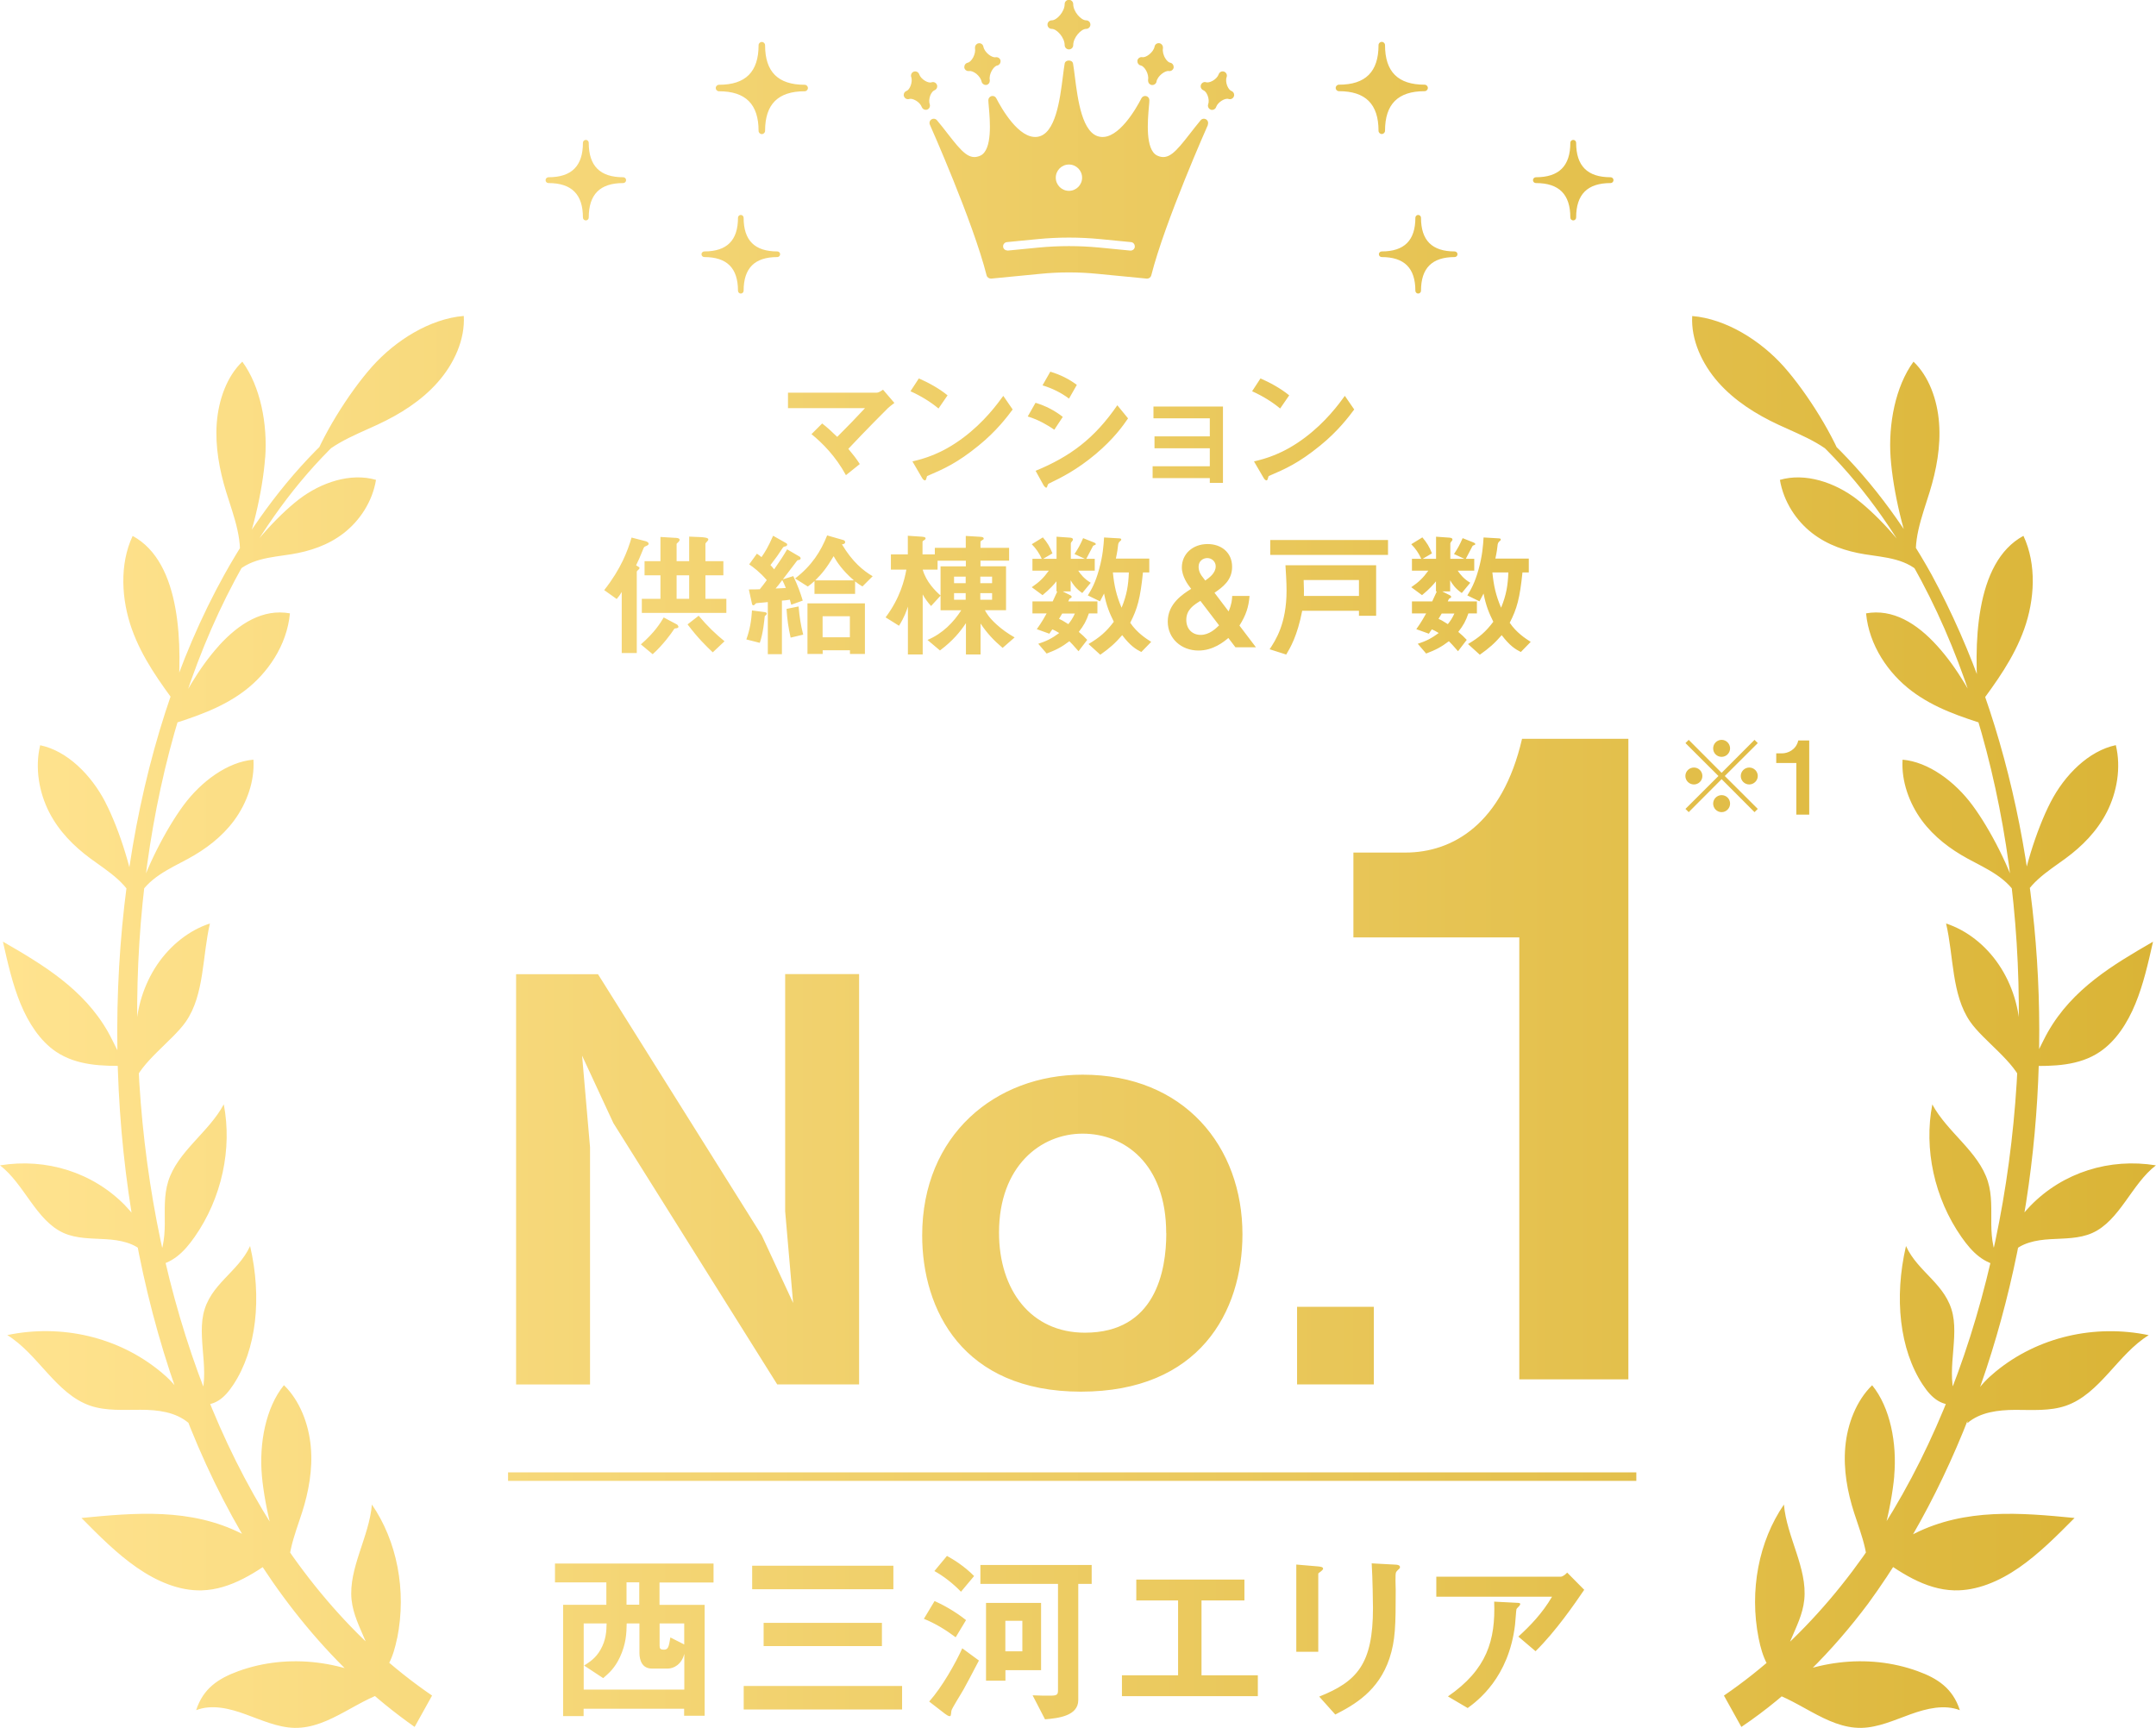 <?xml version="1.0" encoding="UTF-8"?><svg id="_レイヤー_2" xmlns="http://www.w3.org/2000/svg" xmlns:xlink="http://www.w3.org/1999/xlink" viewBox="0 0 252.24 202.18"><defs><style>.cls-1{fill:url(#_名称未設定グラデーション_14);}</style><linearGradient id="_名称未設定グラデーション_14" x1="0" y1="101.09" x2="252.24" y2="101.09" gradientUnits="userSpaceOnUse"><stop offset="0" stop-color="#ffe38f"/><stop offset="1" stop-color="#dab436"/></linearGradient></defs><g id="_バッジ"><path class="cls-1" d="M94.52,10.3c0,.21-.17.38-.38.38-3.11,0-4.63,1.51-4.63,4.63,0,.21-.17.38-.38.38s-.38-.17-.38-.38c0-3.11-1.51-4.63-4.63-4.63-.21,0-.38-.17-.38-.38s.17-.38.38-.38c3.11,0,4.63-1.51,4.63-4.63,0-.21.17-.38.38-.38s.38.17.38.38c0,3.11,1.51,4.63,4.63,4.63.21,0,.38.17.38.38ZM90.94,29.42c-2.65,0-3.94-1.29-3.94-3.94,0-.18-.15-.33-.33-.33s-.33.15-.33.33c0,2.65-1.29,3.94-3.94,3.94-.18,0-.33.15-.33.33s.15.33.33.33c2.65,0,3.94,1.29,3.94,3.94,0,.18.15.33.33.33s.33-.15.33-.33c0-2.65,1.29-3.94,3.94-3.94.18,0,.33-.15.33-.33s-.15-.33-.33-.33ZM72.91,20.74c-2.71,0-4.03-1.32-4.03-4.03,0-.19-.15-.34-.34-.34s-.34.15-.34.34c0,2.71-1.32,4.03-4.03,4.03-.18,0-.34.15-.34.34s.15.34.34.34c2.71,0,4.03,1.32,4.03,4.03,0,.19.15.34.34.34s.34-.15.34-.34c0-2.71,1.32-4.03,4.03-4.03.18,0,.34-.15.34-.34s-.15-.34-.34-.34ZM166.67,9.91c-3.11,0-4.63-1.51-4.63-4.63,0-.21-.17-.38-.38-.38s-.38.17-.38.38c0,3.11-1.51,4.63-4.63,4.63-.21,0-.38.17-.38.38s.17.38.38.38c3.11,0,4.63,1.51,4.63,4.63,0,.21.17.38.38.38s.38-.17.38-.38c0-3.11,1.51-4.63,4.63-4.63.21,0,.38-.17.38-.38s-.17-.38-.38-.38ZM170.19,29.42c-2.65,0-3.94-1.29-3.94-3.94,0-.18-.15-.33-.33-.33s-.33.15-.33.33c0,2.65-1.29,3.94-3.94,3.94-.18,0-.33.15-.33.33s.15.33.33.33c2.65,0,3.94,1.29,3.94,3.94,0,.18.15.33.33.33s.33-.15.33-.33c0-2.65,1.29-3.94,3.94-3.94.18,0,.33-.15.33-.33s-.15-.33-.33-.33ZM188.43,20.74c-2.71,0-4.03-1.32-4.03-4.03,0-.19-.15-.34-.34-.34s-.34.15-.34.34c0,2.71-1.32,4.03-4.03,4.03-.18,0-.34.15-.34.34s.15.34.34.34c2.71,0,4.03,1.32,4.03,4.03,0,.19.15.34.34.34s.34-.15.34-.34c0-2.71,1.32-4.03,4.03-4.03.18,0,.34-.15.34-.34s-.15-.34-.34-.34ZM125.56,5.28c0-.88.91-1.9,1.51-1.9.27,0,.5-.22.5-.5s-.22-.5-.5-.5c-.6,0-1.51-1.02-1.51-1.9,0-.27-.22-.5-.5-.5s-.5.22-.5.5c0,.88-.91,1.9-1.51,1.9-.27,0-.5.22-.5.5s.22.5.5.5c.6,0,1.51,1.02,1.51,1.9,0,.27.22.5.5.5s.5-.22.5-.5ZM115.4,9.94c.24-.04.4-.25.4-.48,0-.03,0-.07,0-.1-.13-.66.42-1.6.86-1.69.24-.05.4-.25.4-.48,0-.03,0-.07,0-.1-.05-.27-.32-.44-.58-.39-.46.07-1.3-.57-1.43-1.24-.05-.27-.31-.45-.58-.39-.24.05-.4.25-.4.48,0,.03,0,.07,0,.1.06.31-.03.72-.22,1.08-.18.33-.43.57-.63.61-.24.05-.4.25-.4.48,0,.03,0,.07,0,.1.05.27.32.44.58.39.21-.03.52.09.82.32.32.26.56.61.62.91.05.24.25.4.49.4.03,0,.06,0,.1-.01ZM135.3,9.55c.13-.66.99-1.3,1.43-1.24.25.05.53-.12.58-.39,0-.03,0-.07,0-.1,0-.23-.16-.44-.4-.48-.17-.03-.38-.21-.54-.46-.26-.38-.38-.88-.31-1.23,0-.03,0-.07,0-.1,0-.23-.16-.44-.4-.49-.28-.05-.53.12-.58.39-.13.67-1,1.32-1.43,1.24-.25-.05-.53.12-.58.39,0,.03,0,.07,0,.1,0,.23.16.44.4.48.2.04.45.28.63.61.2.36.28.77.22,1.08,0,.03,0,.06,0,.1,0,.23.16.44.4.49.03,0,.06.01.1.01.23,0,.44-.16.49-.4ZM108.47,12.83c.2-.07.33-.26.33-.47,0-.05,0-.11-.03-.16-.09-.27-.07-.66.06-1.01.14-.36.35-.57.49-.62.2-.07.33-.26.33-.47,0-.05,0-.11-.03-.16-.09-.26-.37-.4-.63-.31-.39.15-1.25-.35-1.45-.94-.09-.26-.37-.39-.63-.31-.2.07-.33.26-.33.47,0,.05,0,.11.03.16.2.58-.17,1.5-.55,1.63-.2.07-.33.26-.33.47,0,.05,0,.11.03.16.09.26.37.4.63.31.14-.05.43-.01.77.19.33.19.58.48.68.75.07.2.26.33.47.33.05,0,.11,0,.16-.03ZM142.28,12.52c.2-.58,1.06-1.08,1.45-.94.26.09.54-.05.63-.31.02-.05.03-.11.03-.16,0-.21-.13-.4-.33-.47-.14-.05-.35-.26-.49-.62-.13-.35-.16-.74-.06-1.01.02-.05.03-.11.03-.16,0-.21-.13-.4-.33-.47-.27-.09-.54.05-.63.31-.09.27-.35.56-.68.75-.34.2-.63.23-.77.19-.26-.1-.54.05-.63.31-.02.05-.03.11-.03.16,0,.2.13.39.33.47.39.14.76,1.05.55,1.63-.02.05-.03.11-.03.16,0,.21.13.4.33.47.05.02.11.03.16.03.2,0,.4-.13.47-.33ZM141.33,14.59c-.05.11-5.05,11.35-6.64,17.64-.06.22-.26.37-.48.37-.02,0-.03,0-.05,0l-5.77-.56c-2.21-.22-4.46-.22-6.66,0l-5.77.56c-.25,0-.47-.14-.53-.37-1.59-6.29-6.59-17.53-6.64-17.64-.1-.23-.02-.49.19-.62.21-.13.48-.09.64.1.46.54.87,1.08,1.26,1.58,1.67,2.15,2.53,3.15,3.82,2.56,1.44-.67,1.12-4.17.99-5.67-.03-.37-.06-.66-.06-.82,0-.23.16-.42.38-.48.22-.05.45.05.55.26.58,1.13,2.65,4.82,4.81,4.51,2.13-.3,2.64-4.37,2.98-7.06.07-.57.14-1.08.21-1.51.08-.48.9-.48.98,0,.07.42.14.94.21,1.51.34,2.69.85,6.77,2.98,7.06,2.14.32,4.23-3.37,4.81-4.51.1-.2.33-.31.55-.26.22.05.38.25.38.48,0,.16-.02.45-.06.82-.13,1.5-.45,5.01.99,5.67,1.28.59,2.14-.41,3.81-2.56.39-.5.8-1.03,1.26-1.58.16-.19.43-.23.64-.1.21.13.29.4.19.62ZM123.52,20.79c0,.85.69,1.54,1.54,1.54s1.54-.69,1.54-1.54-.69-1.54-1.54-1.54-1.54.69-1.54,1.54ZM132.76,28.87c.03-.27-.17-.52-.44-.54l-3.58-.35c-2.47-.24-4.89-.24-7.36,0l-3.58.35c-.27.03-.47.27-.44.54.02.27.26.44.54.45l3.58-.35c2.4-.23,4.77-.23,7.17,0l3.58.35s.03,0,.05,0c.25,0,.47-.19.49-.45ZM27.31,162.01c2.69-4.09,3.36-10.12,1.95-16.21-1.41,3.1-4.73,4.45-5.48,8.01-.35,1.66-.08,3.6.05,5.46.13,1.86.09,3.79-.77,5.05,2.01.33,3.19-.7,4.25-2.31ZM18.77,160.49c-4.94-4.07-11.6-5.59-17.92-4.27,3.62,2.23,5.7,6.88,9.7,8.26,1.87.64,3.92.47,5.91.48,1.99,0,4.09.25,5.61,1.55-.02-2.7-1.36-4.42-3.3-6.03ZM22.95,200.11c1.82-.71,3.89-.21,5.77.48,1.89.68,3.78,1.55,5.74,1.59,4.2.08,7.56-3.61,11.65-4.46-5.6-3.44-12.36-4.31-18.24-2.17-2.32.85-4.1,2.01-4.92,4.56ZM15.52,62.71c-1.57,3.33-1.31,7.5-.09,10.91,1.22,3.41,3.29,6.23,5.33,8.99.28-3.83.43-7.71-.24-11.43-.67-3.72-2.14-6.92-5-8.47ZM25.61,75.56c-2.39,2.64-4.19,5.94-5.86,9.29,3.05-.97,6.16-1.98,8.85-4.01,2.7-2.04,4.97-5.31,5.32-9.07-3.13-.56-5.92,1.15-8.32,3.79ZM12.34,93.89c-1.66-3.22-4.49-6.04-7.64-6.69-.64,2.66-.12,5.53,1.04,7.81,1.16,2.28,2.92,4.02,4.82,5.43,2.13,1.57,4.64,3,5.47,5.84-.34-3.83-2.03-9.16-3.69-12.38ZM16.02,105.25c1.24-2.53,3.8-3.57,6.03-4.79,1.99-1.09,3.9-2.5,5.36-4.48,1.45-1.98,2.4-4.56,2.24-7.09-3.03.26-6.12,2.55-8.18,5.34-2.06,2.79-4.51,7.53-5.45,11.02ZM34.02,185.44c-.79-2.92.45-5.76,1.32-8.47.77-2.41,1.26-5.03,1.02-7.69-.24-2.67-1.29-5.4-3.14-7.2-2.13,2.61-2.92,6.83-2.58,10.6.34,3.78,1.72,9.34,3.39,12.75ZM36.25,55c1.66-2.78,5-3.95,7.92-5.31,2.6-1.21,5.12-2.78,7.04-4.96,1.92-2.17,3.21-5.01,3.05-7.76-3.94.32-8,2.86-10.73,5.93-2.73,3.07-5.99,8.27-7.28,12.1ZM27.25,67.39c1.76-2.06,4.44-2.15,6.85-2.54,2.14-.35,4.3-1.05,6.13-2.48,1.84-1.43,3.34-3.65,3.76-6.22-2.95-.86-6.42.28-9.03,2.29-2.61,2.02-6.02,5.82-7.72,8.95ZM31.03,53.53c.28-3.88-.55-8.31-2.68-11.21-1.79,1.7-2.78,4.44-2.99,7.18-.2,2.74.31,5.49,1.1,8.06.89,2.88,2.14,5.93,1.4,8.88,1.6-3.39,2.88-9.03,3.16-12.91ZM12.64,120.75c-2.89-5.07-7.65-7.88-12.3-10.57.56,2.48,1.12,4.98,2.06,7.26.94,2.28,2.3,4.37,4.15,5.62,2.44,1.64,5.44,1.7,8.31,1.65-.9-1.11-1.5-2.69-2.23-3.97ZM28.27,179.45c-5.98-3.02-12.46-2.44-18.74-1.83,2.07,2.09,4.15,4.19,6.48,5.8,2.33,1.62,4.96,2.74,7.58,2.67,3.44-.09,6.48-2.16,9.32-4.25-1.57-.47-3.14-1.63-4.64-2.39ZM14.67,141.08c-3.81-3.91-9.26-5.6-14.67-4.72,2.85,2.18,4.22,6.48,7.46,7.92,1.51.67,3.24.62,4.91.72,1.67.1,3.41.42,4.57,1.67.2-2.43-.78-4.05-2.28-5.59ZM22.76,144.75c3.2-4.57,4.42-10.34,3.42-15.53-1.75,3.28-5.4,5.5-6.5,9.01-.51,1.64-.39,3.35-.4,5.03-.02,1.68-.22,3.47-1.24,4.88,2.11-.29,3.46-1.59,4.72-3.39ZM46.47,191.69c1.12-5.6-.03-11.38-2.96-15.64-.31,3.77-2.75,7.45-2.38,11.13.18,1.72.95,3.21,1.59,4.74.64,1.53,1.16,3.25.78,4.99,1.8-1.22,2.51-3.01,2.96-5.22ZM24.56,108.06c-2.39.77-4.61,2.51-6.18,4.83-1.56,2.32-2.45,5.19-2.47,7.99-.02,2.02.39,4.09-.32,6.01.87-2.62,4.6-5.11,6.15-7.34,2.19-3.16,1.92-7.68,2.82-11.49ZM48.51,202.07s2.04-3.67,2.04-3.67C13.95,173.37,6.84,106.69,27.45,67.95c3.2-6,7.16-11.55,11.95-16.16l-.65-.81c-4.97,4.6-9.11,10.18-12.48,16.22-22.05,39.65-15.3,108.47,22.24,134.87h0ZM229.19,164.32c-.86-1.25-.9-3.19-.77-5.05.13-1.86.4-3.8.05-5.46-.75-3.56-4.07-4.91-5.48-8.01-1.41,6.08-.74,12.11,1.95,16.21,1.06,1.61,2.25,2.64,4.25,2.31ZM230.17,166.52c1.52-1.3,3.62-1.54,5.61-1.55,1.99,0,4.04.16,5.91-.48,4-1.38,6.08-6.04,9.7-8.26-6.32-1.32-12.98.2-17.92,4.27-1.95,1.61-3.29,3.33-3.3,6.03ZM224.37,195.55c-5.88-2.14-12.64-1.27-18.24,2.17,4.09.85,7.45,4.54,11.65,4.46,1.96-.04,3.85-.91,5.74-1.59,1.89-.68,3.95-1.18,5.77-.48-.82-2.55-2.6-3.72-4.92-4.56ZM231.73,71.17c-.67,3.72-.53,7.6-.24,11.43,2.04-2.76,4.11-5.58,5.33-8.99,1.22-3.41,1.48-7.57-.09-10.91-2.86,1.55-4.33,4.75-5,8.47ZM218.32,71.77c.35,3.76,2.62,7.03,5.32,9.07,2.7,2.04,5.8,3.04,8.85,4.01-1.66-3.35-3.46-6.65-5.86-9.29-2.39-2.64-5.19-4.35-8.32-3.79ZM236.21,106.27c.83-2.84,3.34-4.27,5.47-5.84,1.9-1.4,3.66-3.15,4.82-5.43,1.16-2.28,1.68-5.15,1.04-7.81-3.15.66-5.99,3.47-7.64,6.69-1.66,3.22-3.35,8.55-3.69,12.38ZM230.77,94.23c-2.06-2.79-5.16-5.08-8.18-5.34-.16,2.52.79,5.11,2.24,7.09,1.45,1.97,3.37,3.39,5.36,4.48,2.23,1.22,4.79,2.26,6.03,4.79-.94-3.49-3.38-8.23-5.45-11.02ZM221.61,172.69c.34-3.77-.45-7.99-2.58-10.6-1.85,1.8-2.9,4.53-3.14,7.2-.24,2.67.25,5.28,1.02,7.69.87,2.71,2.11,5.54,1.32,8.47,1.67-3.42,3.05-8.98,3.39-12.75ZM208.71,42.91c-2.73-3.07-6.79-5.61-10.73-5.93-.16,2.75,1.13,5.59,3.05,7.76,1.92,2.17,4.44,3.75,7.04,4.96,2.92,1.36,6.26,2.53,7.92,5.31-1.29-3.83-4.55-9.02-7.28-12.1ZM217.27,58.44c-2.61-2.01-6.08-3.15-9.03-2.29.43,2.57,1.93,4.8,3.76,6.22,1.84,1.43,3.99,2.13,6.13,2.48,2.4.39,5.08.48,6.85,2.54-1.7-3.13-5.11-6.94-7.72-8.95ZM224.36,66.44c-.74-2.96.52-6.01,1.4-8.88.79-2.57,1.31-5.32,1.1-8.06-.2-2.74-1.2-5.48-2.99-7.18-2.12,2.89-2.96,7.33-2.68,11.21.28,3.88,1.56,9.52,3.16,12.91ZM237.37,124.72c2.87.05,5.88,0,8.31-1.65,1.85-1.25,3.21-3.33,4.15-5.62.94-2.28,1.5-4.78,2.06-7.26-4.65,2.69-9.41,5.49-12.3,10.57-.73,1.28-1.33,2.86-2.23,3.97ZM219.33,181.84c2.84,2.09,5.88,4.17,9.32,4.25,2.62.06,5.24-1.05,7.58-2.67,2.33-1.62,4.42-3.72,6.48-5.8-6.28-.61-12.75-1.18-18.74,1.83-1.51.76-3.07,1.92-4.64,2.39ZM235.29,146.67c1.17-1.25,2.91-1.57,4.57-1.67,1.67-.1,3.4-.05,4.91-.72,3.24-1.44,4.61-5.74,7.46-7.92-5.4-.88-10.86.81-14.67,4.72-1.5,1.54-2.48,3.16-2.28,5.59ZM234.21,148.15c-1.02-1.41-1.22-3.21-1.24-4.88-.02-1.68.11-3.39-.4-5.03-1.1-3.51-4.74-5.74-6.5-9.01-1,5.19.22,10.96,3.42,15.53,1.26,1.8,2.61,3.11,4.72,3.39ZM208.72,196.91c-.38-1.74.14-3.46.78-4.99.64-1.53,1.42-3.02,1.59-4.74.38-3.68-2.06-7.36-2.38-11.13-2.93,4.26-4.07,10.04-2.96,15.64.44,2.21,1.16,4,2.96,5.22ZM230.5,119.55c1.54,2.23,5.28,4.71,6.15,7.34-.71-1.92-.31-3.99-.32-6.01-.02-2.8-.91-5.68-2.47-7.99-1.56-2.32-3.79-4.05-6.18-4.83.9,3.81.63,8.33,2.82,11.49ZM201.69,198.4l2.04,3.67c5.74-3.86,10.67-8.87,14.84-14.44,23.62-32.39,26.65-84.94,7.4-120.42-3.36-6.04-7.5-11.62-12.48-16.22l-.65.81c4.79,4.61,8.75,10.16,11.95,16.16,20.62,38.77,13.49,105.43-23.11,130.45h0ZM104.64,47.15l-1.33-1.55c-.27.18-.53.35-.75.35h-10.37v1.81h9.01c-1.09,1.17-2,2.11-3.25,3.36-.69-.67-1.15-1.09-1.76-1.57l-1.25,1.25c1.26,1.02,2.83,2.59,4.03,4.8l1.62-1.3c-.42-.66-.74-1.06-1.34-1.78,1.98-2.11,4.26-4.4,4.66-4.79.18-.16.42-.35.74-.59ZM110.86,46.26c-1.01-.83-2.3-1.52-3.36-1.98l-.98,1.5c1.28.58,2.37,1.26,3.28,2.02l1.06-1.54ZM118.48,47.92l-1.1-1.6c-.7.96-2.24,3.07-4.69,4.9-2.56,1.92-4.66,2.47-5.94,2.77l1.12,1.92c.11.21.26.3.35.3.13,0,.16-.27.24-.5,1.98-.85,3.51-1.52,6.03-3.57,2.11-1.71,3.36-3.39,3.99-4.23ZM124.34,48.78c-.96-.75-1.98-1.28-3.19-1.65l-.91,1.6c1.36.42,2.35,1.04,3.11,1.55l.99-1.5ZM131.98,48.96l-1.26-1.54c-2.69,3.91-5.52,6-9.56,7.67l.85,1.54c.06.13.24.43.4.43.06,0,.1-.06.16-.29.03-.1.06-.14.13-.18,1.46-.7,3.3-1.62,5.49-3.46,2.11-1.78,3.19-3.3,3.79-4.18ZM125.99,45.04c-.88-.66-1.89-1.18-3.11-1.55l-.91,1.6c1.14.35,2.16.85,3.1,1.55l.91-1.6ZM143.08,56.5v-8.93h-8.13v1.38h6.59v2.11h-6.47v1.39h6.47v2.11h-6.69v1.38h6.69v.56h1.54ZM150.83,46.26c-1.01-.83-2.3-1.52-3.36-1.98l-.98,1.5c1.28.58,2.37,1.26,3.28,2.02l1.06-1.54ZM158.44,47.92l-1.1-1.6c-.7.96-2.24,3.07-4.69,4.9-2.56,1.92-4.66,2.47-5.94,2.77l1.12,1.92c.11.21.26.3.35.3.13,0,.16-.27.24-.5,1.98-.85,3.51-1.52,6.03-3.57,2.11-1.71,3.36-3.39,3.99-4.23ZM75.89,63.62c0-.18-.32-.29-.34-.29l-1.66-.43c-.45,1.54-1.23,3.65-3.2,6.15l1.46,1.04c.24-.27.42-.53.59-.82v7.14h1.76v-9.51c0-.06.08-.14.14-.19.02-.03.18-.14.18-.24s-.05-.11-.4-.32c.27-.56.45-.94.88-2.02.06-.11.08-.16.3-.24.19-.08.29-.16.29-.27ZM79.38,73.33s-.08-.21-.18-.26l-1.55-.82c-.37.62-1.04,1.74-2.67,3.15l1.38,1.15c1.2-1.07,2.23-2.5,2.46-2.87.06-.11.1-.16.29-.16.06-.02.27-.02.27-.21ZM84.98,71.72v-1.65h-2.45v-2.75h2.1v-1.66h-2.1v-2.02c0-.08.14-.22.16-.24.08-.08.18-.19.18-.29,0-.21-.61-.24-.82-.26l-1.42-.06v2.87h-1.47v-2.03c.14-.18.35-.27.35-.48s-.46-.22-.58-.22l-1.66-.1v2.83h-1.86v1.66h1.86v2.75h-2.18v1.65h9.89ZM80.63,70.07h-1.47v-2.75h1.47v2.75ZM84.76,75.03c-1.02-.83-1.97-1.73-3.02-2.98l-1.3,1.01c1.25,1.65,2.19,2.55,2.95,3.27l1.38-1.3ZM89.71,71.8c0-.13-.16-.16-.26-.18l-1.47-.19c-.08,1.22-.24,2.22-.66,3.39l1.57.4c.4-1.12.53-2.64.58-3.12.13-.1.24-.21.24-.3ZM93.91,70.26c-.27-.91-.58-1.76-1.1-2.85l-1.22.38c.46-.58,1.17-1.55,1.63-2.14.06-.1.1-.1.29-.14.13-.03.16-.13.16-.18,0-.03-.02-.13-.11-.19l-1.47-.86c-.45.78-.8,1.3-1.52,2.34-.13-.16-.27-.34-.43-.5.78-1.02.86-1.14,1.41-1.98.11-.16.13-.16.37-.22.11-.02.18-.13.18-.19,0-.05-.03-.13-.13-.18l-1.52-.86c-.59,1.34-.94,1.9-1.36,2.5-.22-.18-.32-.26-.54-.4l-.9,1.25c.51.35,1.23.88,2.06,1.84-.27.37-.53.72-.82,1.07-.42.02-.85.02-1.28.02l.38,1.73s.03.13.16.13c.06,0,.13-.06.24-.18.06-.08.14-.08.38-.1.45-.03.51-.05,1.06-.1v6.1h1.65v-6.27c.3-.02.59-.05.93-.11.1.35.13.45.16.59l1.34-.48ZM91.94,68.8c-.32.02-.96.06-1.2.06.24-.27.5-.59.78-.99.16.29.22.46.42.93ZM93.97,74.26c-.3-1.17-.43-2.06-.54-3.3l-1.41.29c.08,1.26.22,2.21.48,3.36l1.47-.35ZM102.12,67.44c-1.14-.67-2.4-1.7-3.62-3.75.08,0,.38-.03.38-.26,0-.14-.14-.22-.22-.24l-1.89-.54c-.75,1.89-1.81,3.55-3.75,5.04l1.49.94c.26-.19.43-.32.78-.64v1.5h4.75v-1.46c.34.27.54.4.86.59l1.2-1.2ZM101.19,76.52v-5.92h-6.72v5.92h1.78v-.43h3.19v.43h1.76ZM99.89,67.91h-4.51c.85-.85,1.34-1.47,2.15-2.83.38.67,1.01,1.66,2.37,2.83ZM99.43,74.57h-3.19v-2.46h3.19v2.46ZM118.68,74.57c-.75-.43-1.47-.93-2.11-1.52-.9-.82-1.2-1.38-1.34-1.65h2.47v-5.14h-2.99v-.66h3.35v-1.5h-3.35v-.7c0-.08.08-.11.27-.24.08-.03.11-.08.11-.13,0-.19-.24-.21-.45-.22l-1.65-.1v1.39h-3.62v.77h-1.44v-1.46c0-.08.02-.1.26-.26.06-.03.1-.08.1-.14,0-.11-.06-.18-.43-.21l-1.65-.11v2.18h-1.98v1.78h1.81c-.22,1.2-.72,3.31-2.43,5.59l1.57.98c.62-.99.86-1.7,1.04-2.24v5.6h1.73v-7.03c.22.42.61.96.98,1.36l1.12-1.22c-.64-.56-1.7-1.62-2.1-3.04h1.74v-1.04h3.31v.66h-2.96v5.14h2.42c-.9,1.39-2.16,2.72-3.95,3.47l1.46,1.23c1.52-1.14,2.37-2.19,3.04-3.2v3.67h1.71v-3.62c.75,1.12,1.52,1.95,2.58,2.85l1.41-1.23ZM112.98,68.24h-1.36v-.77h1.36v.77ZM112.98,70.18h-1.36v-.78h1.36v.78ZM116.07,68.24h-1.38v-.77h1.38v.77ZM116.07,70.18h-1.38v-.78h1.38v.78ZM128.39,71.78v-1.41h-3.41c.05-.13.1-.22.16-.32.11-.06.24-.1.24-.21,0-.08-.08-.14-.14-.18l-.91-.46h.93v-1.3c.26.45.61.98,1.36,1.49l.99-1.2c-.77-.46-1.18-.99-1.47-1.42h1.94v-1.38h-.99c.24-.46.54-1.01.77-1.47.05-.08.06-.08.26-.16.03-.02.08-.03.08-.1,0-.1-.16-.16-.22-.19l-1.26-.5c-.38.86-.56,1.17-1.01,1.86l1.22.56h-1.65v-1.81c0-.06.05-.14.14-.24.1-.11.11-.16.11-.21,0-.14-.14-.21-.37-.22l-1.55-.11v2.59h-1.57l1.09-.64c-.29-.75-.59-1.25-1.12-1.87l-1.3.8c.5.5.9,1.09,1.17,1.71h-1.09v1.38h1.92c-.62.86-1.12,1.34-2,1.94l1.26.93c.91-.75,1.36-1.28,1.63-1.62v1.18h.1c-.27.58-.35.77-.54,1.17h-2.37v1.41h1.66c-.59,1.07-.93,1.52-1.15,1.84l1.47.53c.13-.21.16-.24.35-.51.29.13.45.21.8.43-.86.64-1.52.96-2.45,1.26l.98,1.14c1.12-.42,1.78-.77,2.66-1.44.24.24.48.48,1.07,1.17l1.02-1.33c-.32-.35-.56-.56-.99-.93.58-.74.88-1.28,1.18-2.16h1.01ZM125.76,71.78c-.26.58-.5.91-.77,1.25-.62-.4-.88-.53-1.09-.62.13-.19.24-.42.37-.62h1.49ZM134.66,75.09c-.59-.38-1.65-1.06-2.43-2.22.85-1.65,1.18-2.87,1.49-5.89h.74v-1.62h-3.91c.18-.83.22-1.2.27-1.65.03-.14.06-.26.26-.42.1-.08.1-.11.1-.16,0-.13-.13-.13-.3-.14l-1.71-.1c-.06.96-.14,2.13-.59,3.75-.45,1.6-.86,2.29-1.31,3.03l1.42.69c.22-.4.38-.72.48-.91.27,1.41.64,2.3,1.14,3.3-.88,1.17-1.63,1.82-2.96,2.61l1.38,1.25c1.09-.77,1.73-1.33,2.56-2.29.96,1.26,1.6,1.65,2.24,1.97l1.15-1.18ZM132.07,66.98c-.06,1.47-.22,2.59-.85,4.13-.62-1.46-.86-2.56-1.02-4.13h1.87ZM146.93,75.73l-1.92-2.53c.78-1.25,1.07-2.16,1.18-3.47h-2.03c-.02.45-.05.94-.42,1.81l-1.65-2.18c.96-.66,2.06-1.46,2.06-3.03,0-1.7-1.28-2.67-2.87-2.67-1.73,0-3.01,1.15-3.01,2.74,0,1.07.75,2.06.93,2.29l.16.21c-.96.61-2.74,1.73-2.74,3.83,0,1.98,1.58,3.39,3.6,3.39,1.71,0,2.96-1.02,3.49-1.47l.83,1.09h2.37ZM142.63,73.17c-.38.37-1.14,1.12-2.16,1.12-.93,0-1.68-.64-1.68-1.76,0-1.18.86-1.74,1.65-2.22l2.19,2.87ZM142.23,66.27c0,.8-.77,1.34-1.22,1.66l-.38-.5c-.1-.13-.4-.53-.4-1.12,0-.66.51-1.01,1.02-1.01s.98.4.98.96ZM161,72.05v-5.91h-10.61c.05.82.13,1.95.13,2.96,0,3.91-1.3,5.83-1.98,6.87l1.94.62c.48-.8,1.3-2.18,1.87-5.12h6.64v.58h2.02ZM162.39,64.93v-1.74h-13.78v1.74h13.78ZM158.98,69.73h-6.43c0-.38.02-.8-.03-1.86h6.47v1.86ZM172.79,71.78v-1.41h-3.41c.05-.13.1-.22.16-.32.11-.06.24-.1.24-.21,0-.08-.08-.14-.14-.18l-.91-.46h.93v-1.3c.26.45.61.98,1.36,1.49l.99-1.2c-.77-.46-1.18-.99-1.47-1.42h1.94v-1.38h-.99c.24-.46.54-1.01.77-1.47.05-.08.06-.08.26-.16.03-.02.08-.03.08-.1,0-.1-.16-.16-.22-.19l-1.26-.5c-.38.86-.56,1.17-1.01,1.86l1.22.56h-1.65v-1.81c0-.06.05-.14.14-.24.1-.11.11-.16.11-.21,0-.14-.14-.21-.37-.22l-1.55-.11v2.59h-1.57l1.09-.64c-.29-.75-.59-1.25-1.12-1.87l-1.3.8c.5.5.9,1.09,1.17,1.71h-1.09v1.38h1.92c-.62.86-1.12,1.34-2,1.94l1.26.93c.91-.75,1.36-1.28,1.63-1.62v1.18h.1c-.27.58-.35.77-.54,1.17h-2.37v1.41h1.66c-.59,1.07-.93,1.52-1.15,1.84l1.47.53c.13-.21.16-.24.35-.51.29.13.45.21.8.43-.86.64-1.52.96-2.45,1.26l.98,1.14c1.12-.42,1.78-.77,2.66-1.44.24.24.48.48,1.07,1.17l1.02-1.33c-.32-.35-.56-.56-.99-.93.58-.74.88-1.28,1.18-2.16h1.01ZM170.16,71.78c-.26.58-.5.91-.77,1.25-.62-.4-.88-.53-1.09-.62.13-.19.24-.42.37-.62h1.49ZM179.06,75.09c-.59-.38-1.65-1.06-2.43-2.22.85-1.65,1.18-2.87,1.49-5.89h.74v-1.62h-3.91c.18-.83.22-1.2.27-1.65.03-.14.06-.26.26-.42.1-.08.1-.11.1-.16,0-.13-.13-.13-.3-.14l-1.71-.1c-.06.96-.14,2.13-.59,3.75-.45,1.6-.86,2.29-1.31,3.03l1.42.69c.22-.4.38-.72.48-.91.27,1.41.64,2.3,1.14,3.3-.88,1.17-1.63,1.82-2.96,2.61l1.38,1.25c1.09-.77,1.73-1.33,2.56-2.29.96,1.26,1.6,1.65,2.24,1.97l1.15-1.18ZM176.47,66.98c-.06,1.47-.22,2.59-.85,4.13-.62-1.46-.86-2.56-1.02-4.13h1.87ZM201.42,91.17l3.85,3.86.38-.38-3.86-3.85,3.86-3.85-.38-.38-3.85,3.86-3.85-3.86-.38.38,3.86,3.85-3.86,3.85.38.38,3.85-3.86ZM198.18,89.81c-.55,0-1,.44-1,.99s.45.99,1,.99.99-.45.99-.99-.44-.99-.99-.99ZM201.42,86.57c-.54,0-.99.44-.99,1s.44.99.99.99.99-.46.99-.99-.43-1-.99-1ZM201.42,93.04c-.54,0-.99.44-.99.99s.44,1,.99,1,.99-.46.99-1-.43-.99-.99-.99ZM204.65,89.81c-.53,0-.99.44-.99.99s.45.99.99.99,1-.45,1-.99-.44-.99-1-.99ZM211.67,95.32v-8.68h-1.28c-.26,1.13-1.26,1.51-1.89,1.51h-.69v1.13h2.35v6.04h1.51ZM83.48,185.16v-2.21h-18.55v2.21h6.01v2.62h-5.06v13.02h2.4v-.86h11.76v.82h2.4v-12.97h-5.28v-2.62h6.31ZM80.05,197.7h-11.76v-7.74h2.68c-.02.91-.06,1.92-.71,3.07-.58,1.02-1.3,1.45-1.92,1.86l2.23,1.47c.71-.61,1.36-1.19,1.95-2.44.73-1.56.78-2.81.8-3.96h1.49v3.46c0,.78.28,1.82,1.45,1.82h1.88c.67,0,1.62-.48,1.92-1.73v4.19ZM74.79,187.77h-1.49v-2.62h1.49v2.62ZM80.05,192.42l-1.62-.82c-.19,1.19-.28,1.43-.78,1.43-.37,0-.48-.13-.48-.43v-2.64h2.88v2.46ZM105.54,200.03v-2.75h-18.53v2.75h18.53ZM104.52,185.96v-2.75h-16.52v2.75h16.52ZM103.18,192.61v-2.72h-13.84v2.72h13.84ZM113.02,189.57c-1.32-1.06-2.83-1.86-3.68-2.23l-1.25,2.08c1.38.56,2.57,1.3,3.72,2.16l1.21-2.01ZM114.53,194.3l-1.95-1.43c-.78,1.73-2.36,4.54-3.87,6.23l1.82,1.41c.15.11.41.3.56.3s.15-.02.22-.63c.02-.24,1.21-2.1,1.43-2.51.3-.56.97-1.77,1.79-3.37ZM113.97,184.42c-1.15-1.17-2.46-1.97-3.18-2.36l-1.47,1.77c1.02.56,2.16,1.43,3.11,2.42l1.54-1.84ZM127.72,185.33v-2.21h-13.02v2.21h9.08v12.39c0,.54-.06.69-.87.69-.69,0-1.34,0-2.1-.04l1.45,2.81c1.54-.13,3.89-.39,3.89-2.25v-13.6h1.56ZM121.8,195.43v-7.87h-6.44v9.1h2.27v-1.23h4.17ZM119.61,193.22h-1.99v-3.57h1.99v3.57ZM147.16,198.47v-2.44h-6.59v-8.76h5.02v-2.44h-12.65v2.44h4.89v8.76h-6.57v2.44h15.91ZM154.79,183.53c0-.19-.39-.22-.56-.24l-2.57-.22v10.21h2.57v-9.12c0-.06.02-.09.35-.32.09-.09.22-.19.22-.3ZM163.79,183.36c0-.26-.43-.28-.54-.28l-2.77-.15c.11,1.73.15,4.74.15,5.25,0,6.53-1.86,8.58-6.29,10.34l1.88,2.1c2.25-1.15,5.06-2.75,6.34-6.57.69-2.1.73-3.81.73-8.02,0-.22-.04-1.19-.02-1.38,0-.61,0-.67.28-.95.22-.17.24-.26.24-.32ZM185.34,186.02l-1.99-2.01c-.13.15-.48.48-.76.48h-14.55v2.34h13.54c-1.15,1.97-2.59,3.44-3.94,4.67l2.01,1.71c2.36-2.31,4.63-5.62,5.69-7.18ZM177.86,187.73c0-.17-.06-.17-.52-.19l-2.53-.13c.17,4.5-.84,7.94-5.41,11.09l2.31,1.36c1.15-.84,4.8-3.55,5.54-9.73.04-.28.13-1.79.17-1.84.02-.09.28-.3.32-.37.06-.09.11-.13.11-.19ZM100.51,161.99v-48.01h-8.65v27.76l.93,10.72-3.66-7.89-19.17-30.58h-9.58v48.01h8.65v-27.76l-.93-10.72,3.66,7.89,19.17,30.58h9.58ZM145.36,144.43c0-10.26-6.79-18.68-18.7-18.68-10.18,0-18.77,7.04-18.77,18.81,0,8.68,4.72,18.28,18.57,18.28s18.9-9.34,18.9-18.42ZM136.45,144.3c0,4.41-1.26,11.64-9.52,11.64-6.32,0-10.05-5-10.05-11.71,0-7.76,4.86-11.58,9.78-11.58s9.78,3.55,9.78,11.64ZM160.73,161.99v-9.08h-8.98v9.08h8.98ZM190.51,161.39v-74.94h-12.44c-2.3,9.95-8.1,13.31-13.65,13.31h-6.08v9.93h19.41v51.71h12.76ZM191.44,172.28H59.44v1h132v-1Z"/></g></svg>
